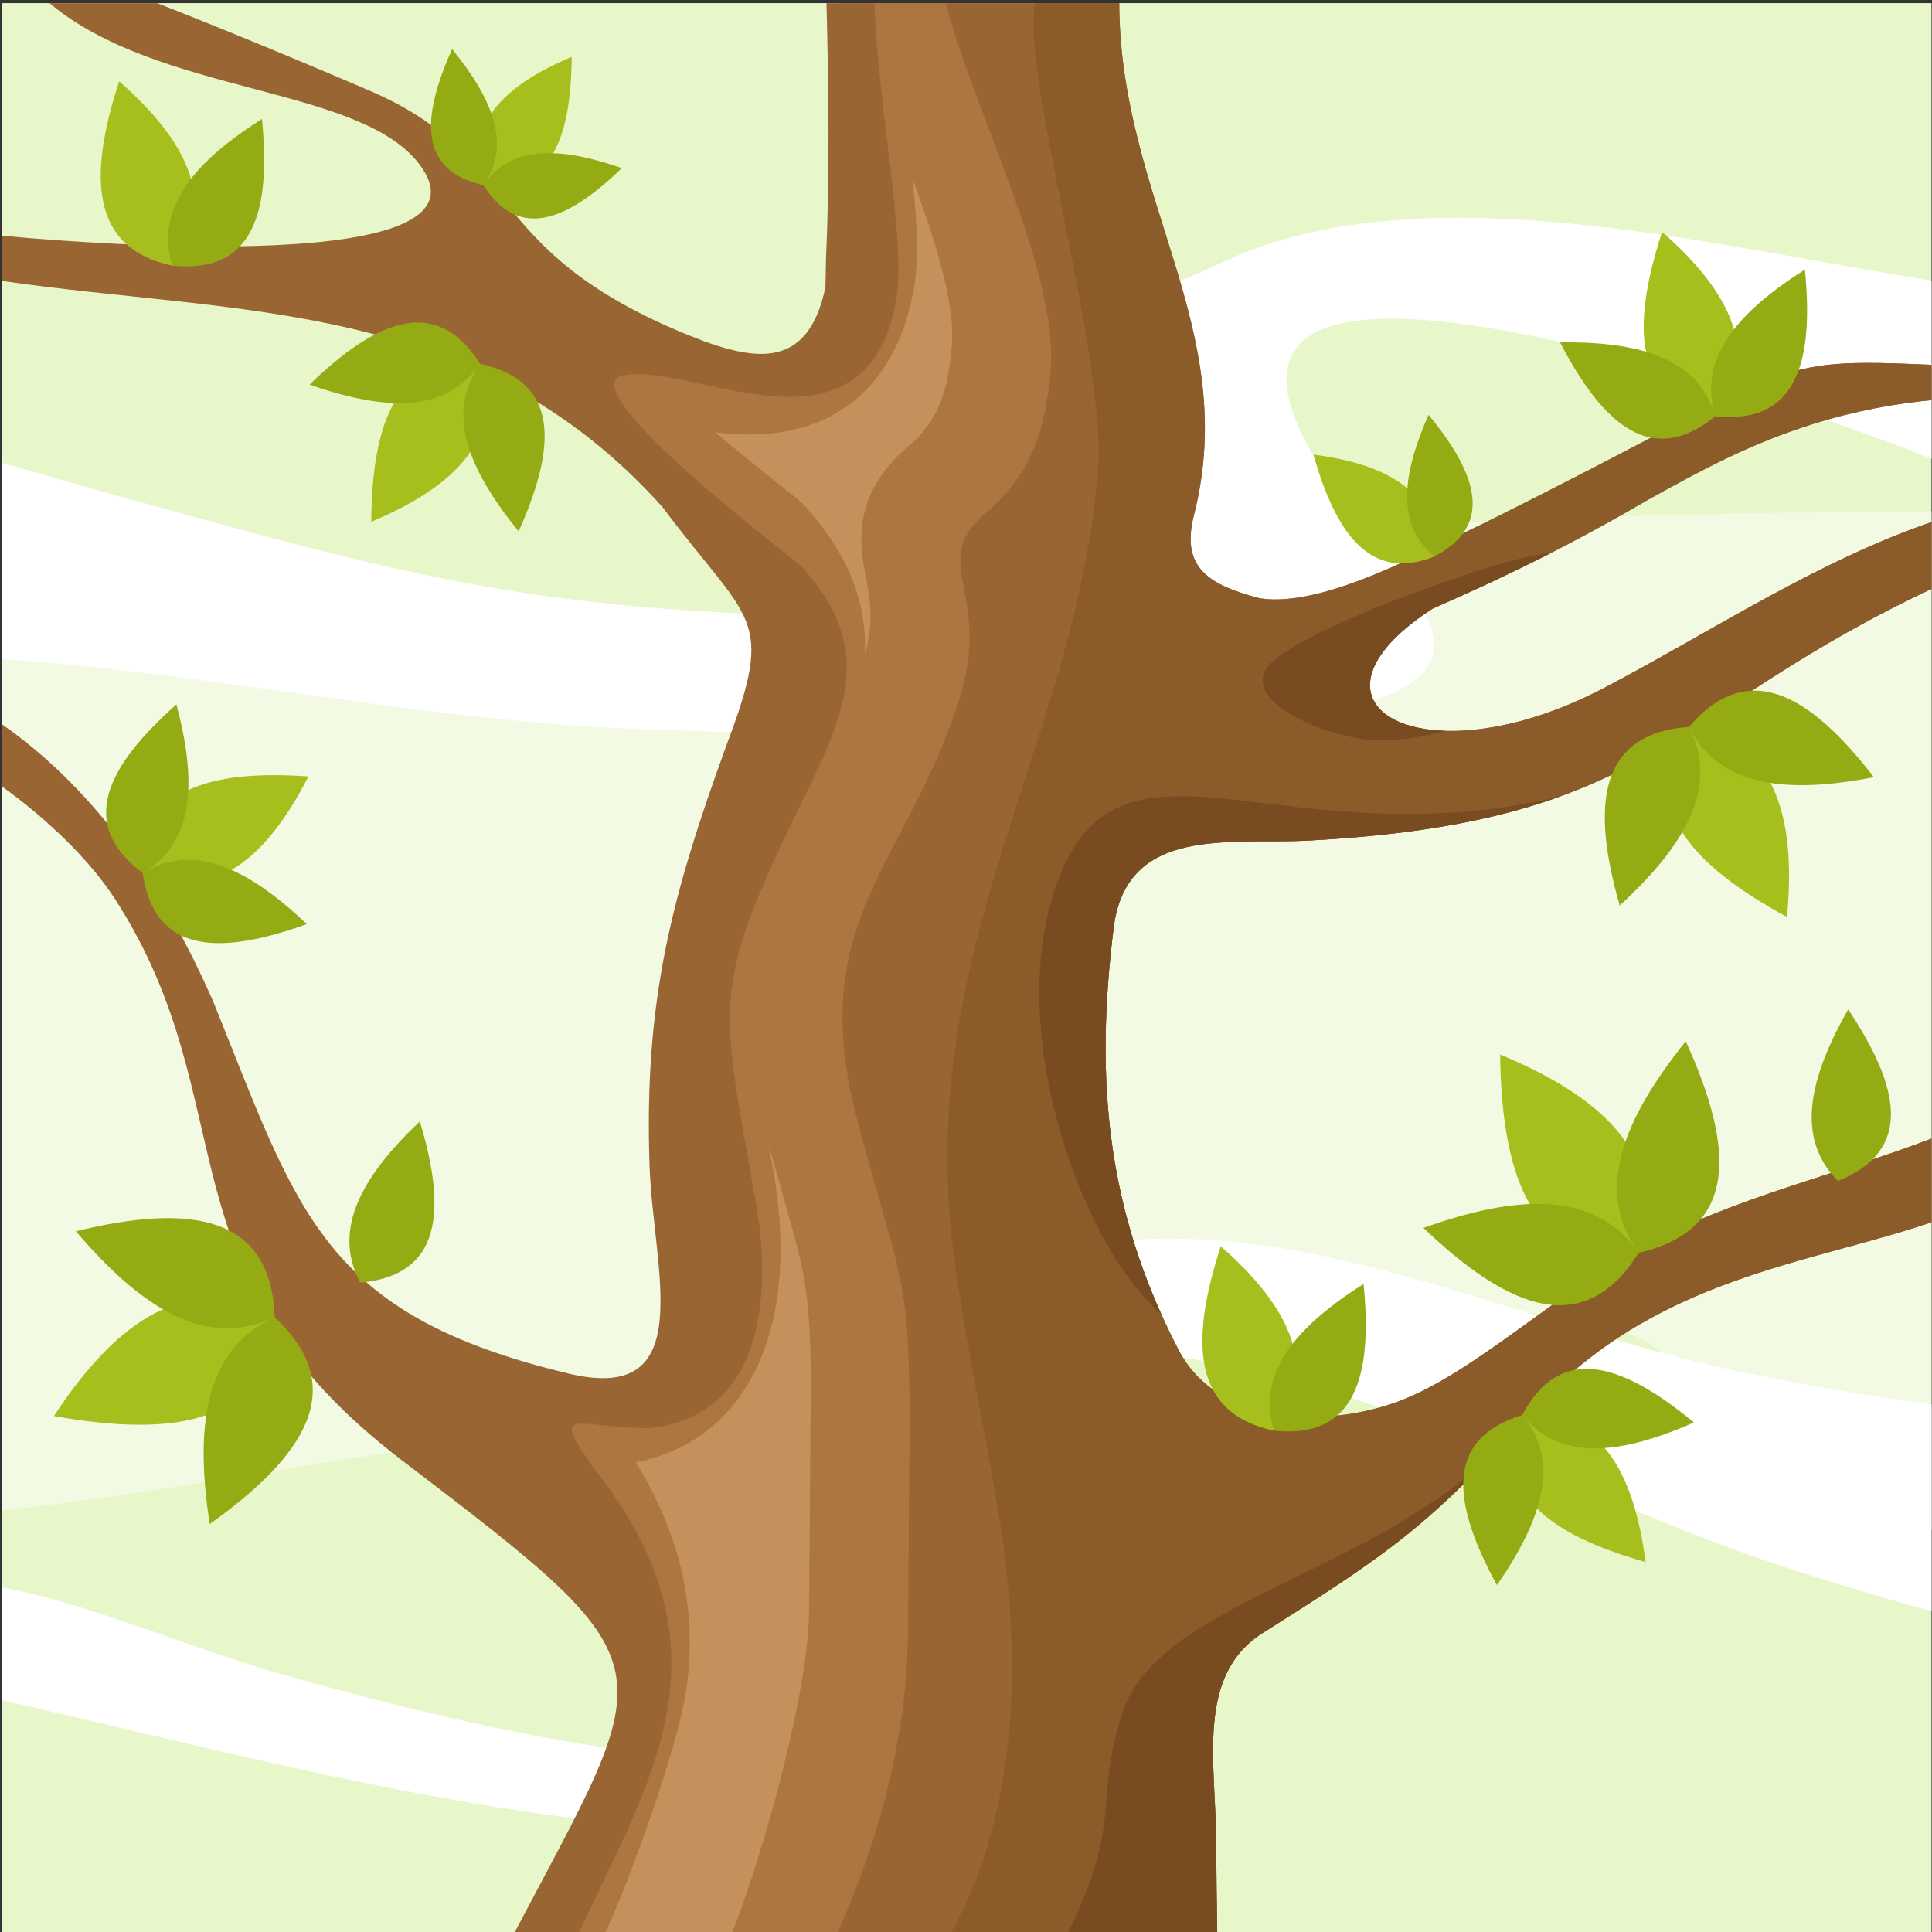 <?xml version="1.0" encoding="UTF-8"?>
<svg version="1.1" viewBox="0 0 880 880" xmlns="http://www.w3.org/2000/svg">
<rect x="0" y="0" width="880" height="880" fill="#333333" stroke="none"/>
<defs>
<clipPath id="a">
<path d="m0 660h660v-660h-660z"/>
</clipPath>
</defs>
<g transform="matrix(1.333 0 0 -1.333 0 880)">
<g clip-path="url(#a)">
<g transform="translate(.577 659.09)">
<path d="m0 0h660.76v-660.76c-89.029 0-178.27 0.674-267.23 0.523-131.19-0.225-262.32-0.523-393.52-0.523z" fill="#e8f7c9" fill-rule="evenodd"/>
</g>
<g transform="translate(661.34 485.46)">
<path d="m0 0v-348.09c-4.062-0.243-8.121-0.505-12.183-0.784-18.368-1.264-80.248-4.638-76.186 27.218 4.772 37.436-7.759 41.496-47.287 47.369-69.126 10.273-139.73-8.577-208.36-19.905-56.198-9.276-109.16-16.788-165.46-24.727-55.922-7.887-101.35-17.201-151.29-22.425v323.46c8.401-3.048 18.15-6.634 29.906-10.854 123.95-44.502 210.56-37.24 339.74-33.084 157.32 5.06 33.241 52.004 93.643 55.914 64.866 4.198 131.09 5.599 197.46 5.909" fill="#f3fae3" fill-rule="evenodd"/>
</g>
<g transform="translate(661.34 180.09)">
<path d="m0 0v-70.817c-14.608 3.939-30.627 8.713-48.793 14.514-43.229 14.115-75.134 30.037-116 46.405-52.408 20.994-170.12 54.169-212.4 2.976-13.407-16.23-12.22-43.459 6.75-56.025 17.928-11.875 103.79-35.7 99.208-56.407-5.254-23.757-125.47-26.873-147.5-25.902-78.692 3.466-163.38 26.378-240.27 43.998l-1.751 0.396v38.522l1.564-0.29c27.275-5.082 62.153-20.029 90.815-28.433 63.143-17.956 163.87-43.416 227.99-23.895 33.826 10.297-26.142 22.913-34.512 25.202-28.606 7.825-81.907 20.141-85.304 57.485-1.843 20.283 17.628 20.337 31.472 29.943 62.096 43.085 129.99 68.737 206.17 55.774 51.657-8.789 101.22-30.37 153.81-41.693 25.862-5.311 47.992-9.078 68.752-11.753m0 383.94v-61.181c-3.983 1.637-7.927 3.197-11.811 4.654-19.558 7.339-241.01 89.694-206.23 7.645 20.575-48.533 102.24-91.576-15.882-101.15-67.022-5.433-143.44-5.411-210.83-2.891-72.275 2.874-142.52 18.784-216.01 23.856v67.077c12.276-3.424 24.081-7.018 34.572-9.901 90.447-24.864 136.51-39.149 232.67-42.124 3.285-0.102 174.99-6.924 133.57 18.618-9.588 5.914-56.91 20.987-73.433 28.019-46.847 19.938-79.235 45.228-4.313 52.75 47.962 4.815 50.512 1.149 95.095 21.647 64.53 29.67 158.02 7.099 225.72-4.154 5.934-0.986 11.532-1.942 16.882-2.866" fill="#fff" fill-rule="evenodd"/>
</g>
<g transform="translate(382.44 659.09)">
<path d="m0 0c0.265-67.032 41.687-111.36 25.533-174.92-4.629-18.216 5.254-23.886 22.54-28.459 21.78-3.349 56.465 16.235 75.713 25.26 110.74 54.952 95.391 57.111 155.11 54.475v-11.864c-13.53-1.272-27.478-3.781-41.958-8.343-20.941-6.6-36.709-14.988-55.762-25.575-25.367-14.805-47.147-25.667-74.074-37.442-50.773-32.867-3.255-59.585 58.713-27.046 36.392 19.108 73.371 43.732 113.08 57.051v-22.676c-91.136-42.534-95.587-80.304-214.38-86.603-26.603-1.412-62.046 5.314-66.429-29.848-6.501-52.161-2.373-96.974 22.251-144.3 13.447-25.847 50.19-26.618 74.763-17.614 25.619 9.384 55.136 37.786 83.533 52.907 32.618 17.367 66.151 24.382 100.26 37.529v-28.656c-43.021-14.873-96.132-19.019-137.42-64.8-35.19-39.019-48.532-48.298-92.378-75.934-23.056-14.533-16.078-44.403-15.965-71.93 0.041-10.486 0.183-20.945 0.362-31.432h-4.437l-2.388-2e-3h-0.341l-0.342-2e-3h-2.387l-0.343-2e-3h-1.705l-0.341-2e-3h-1.706l-0.341-1e-3h-1.025l-0.341-2e-3h-1.363l-0.343-2e-3h-1.023l-0.342-2e-3h-0.681l-0.341-2e-3h-1.024l-0.341-2e-3h-0.682c-64.845-0.112-129.67-0.24-194.5-0.341-8.1 0.12-16.171 0.274-24.206 0.47 49.854 94.667 55.8 90.556-37.613 161.87-84.958 64.504-53.003 121.29-98.257 191.78-8.464 13.182-22.636 27.124-38.943 38.865v21.255c32.882-22.952 56.029-57.648 72.34-94.938 29.066-71.871 36.976-106.78 121.36-126.99 44.848-10.745 28.901 35.527 27.686 70.852-1.956 56.687 7.543 92.336 26.281 143.87 16.917 44.65 8.074 41.342-21.886 81.377-64.225 71.569-144.91 65.468-225.78 77.267v15.437c48.521-4.469 170.11-11.394 142.64 24.529-20.491 26.795-88.863 23.554-126.31 54.93h36.832c30.51-11.921 64.776-26.518 73.28-30.214 50.803-22.086 37.155-53 104.51-81.681 24.966-10.631 44.275-14.762 50.505 14.78 0.14 3.301 0.134 6.751 0.21 10.075 1.333 28.996 0.896 58.032 0.169 87.04z" fill="#963" fill-rule="evenodd"/>
</g>
<g transform="translate(285.73 -1.338)">
<path d="m0 0c-28.711-0.05-57.42-0.101-86.131-0.145l-2.365 0.035c23.942 51.852 54.113 95.607 8.558 156.22-20.223 26.91-9.057 17.155 16.237 17.413 38.933 4.115 41.692 45.829 36.339 76.581-12.209 70.123-16.196 72.36 16.301 138.68 14.836 30.279 24.004 51.889-0.635 79.054-6.253 5.428-74.803 57.286-62.675 64.921 22.027 7.038 83.628-32.983 94.81 25.653 3.717 19.485-6.13 66.367-7.389 102.02h24.333c9.881-37.62 38.831-92.251 35.859-125.8-1.716-19.37-6.218-34.395-20.999-47.405-22.154-17.96 1.78-27.346-10.323-65.09-18.331-57.17-52.965-75.188-34.506-144.15 15.339-57.296 18.092-51.846 17.574-113.57-0.17-20.272-0.287-40.542-0.468-60.812-0.378-35.737-9.799-70.823-24.52-103.61" fill="#ad7640" fill-rule="evenodd"/>
</g>
<g transform="translate(295.54 436.54)">
<path d="m0 0c1.835 6.532 2.423 12.595 1.479 19.525-1.171 8.57-3.474 15.521-2.426 24.489 1.368 11.673 7.777 20.514 16.629 27.787 10.509 9.388 12.814 20.228 14.026 33.908 1.348 15.221-7.19 39.926-13.401 56.715 0.127-1.283 0.247-2.569 0.364-3.854 0.99-10.897 1.931-23.833-0.125-34.602-3.652-19.159-12.989-36.091-31.558-44.135-11.491-4.978-23.894-5.358-36.099-3.947 5.211-4.415 10.498-8.741 15.818-13.019 4.333-3.486 8.975-6.957 13.159-10.591l0.902-0.783 0.803-0.885c11.892-13.112 19.971-28.153 20.462-46.157 0.041-1.492 0.027-2.975-0.033-4.451m-45.818-437.94c10.652 26.67 26.439 82.259 26.727 111.05 0.203 20.262 0.296 40.522 0.468 60.782 0.146 17.479 0.73 37.698-2.568 54.938-1.289 6.748-3.167 13.429-5.037 20.038-2.237 7.903-4.495 15.792-6.686 23.704 0.549-3.075 1.122-6.31 1.718-9.725 1.426-8.191 2.267-16.541 2.357-24.857 0.368-34.981-13.792-66.842-49.441-74.038 14.331-23.397 21.311-48.689 17.306-77.263-2.833-20.199-19.63-66.288-28.297-84.707 14.483 0.024 28.967 0.049 43.453 0.075" fill="#c4905c" fill-rule="evenodd"/>
</g>
<g transform="translate(382.44 659.09)">
<path d="m0 0c0.265-67.032 41.687-111.36 25.533-174.92-4.629-18.216 5.254-23.886 22.54-28.459 21.78-3.349 56.465 16.235 75.713 25.26 110.74 54.952 95.391 57.111 155.11 54.475v-11.864c-13.53-1.272-27.478-3.781-41.958-8.343-20.941-6.6-36.709-14.988-55.762-25.575-25.367-14.805-47.147-25.667-74.074-37.442-50.773-32.867-3.255-59.585 58.713-27.046 36.392 19.108 73.371 43.732 113.08 57.051v-22.676c-91.136-42.534-95.587-80.304-214.38-86.603-26.603-1.412-62.046 5.314-66.429-29.848-6.501-52.161-2.373-96.974 22.251-144.3 13.447-25.847 50.19-26.618 74.763-17.614 25.619 9.384 55.136 37.786 83.533 52.907 32.618 17.367 66.151 24.382 100.26 37.529v-28.656c-43.021-14.873-96.132-19.019-137.42-64.8-35.19-39.019-48.532-48.298-92.378-75.934-23.056-14.533-16.078-44.403-15.965-71.93 0.041-10.486 0.183-20.945 0.362-31.432h-4.437l-2.388-2e-3h-0.341l-0.342-2e-3h-2.387l-0.343-2e-3h-1.705l-0.341-2e-3h-1.706l-0.341-1e-3h-1.025l-0.341-2e-3h-1.363l-0.343-2e-3h-1.023l-0.342-2e-3h-0.681l-0.341-2e-3h-1.024l-0.341-2e-3h-0.682l-69.606-0.125c23.788 42.522 24.633 95.279 16.997 142.56-5.311 32.891-12.21 62.057-16.346 96.161-10.921 103.66 44.17 172.59 50.231 265.29 1.024 41.856-26.542 132.99-21.638 156.35z" fill="#8c5b2a" fill-rule="evenodd"/>
</g>
<g transform="translate(532.87 387.94)">
<path d="m0 0c-92.695-21.645-147.12 27.163-169.81-24.918-21.947-50.358 5.875-128.1 33.765-151.95l2e-3 4e-3c-19.303 42.882-22.232 84.387-16.297 132.02 4.383 35.161 39.826 28.436 66.429 29.847 38.263 2.029 64.655 7.328 85.912 14.995m-2.571 83.455c-13.001-6.642-26.119-12.774-40.759-19.175-33.736-21.84-24.068-40.958 4.394-41.786-8.487-2.361-17.15-3.586-25.926-3.085-10.691 0.612-39.596 9.882-36.245 22.45 3.319 12.45 70.215 34.892 84.056 38.624 4.295 1.159 9.263 2.176 14.48 2.972m-15.825-303.54c-28.543-30.626-43.236-40.6-82.935-65.622-23.056-14.532-16.077-44.402-15.965-71.93 0.041-10.486 0.184-20.945 0.362-31.431-17.148 0-34.296-0.043-51.443-0.073 0.226 0.476 0.455 0.953 0.69 1.436 18.389 37.989 8.747 43.475 17.97 73.667 12.173 39.859 87.281 47.346 131.32 93.953" fill="#784c20" fill-rule="evenodd"/>
</g>
<g transform="translate(18.425 176.29)">
<path d="M 0,0 C 21.741,33.22 46.613,50.064 75.435,33.732 72.987,-2.266 42.348,-7.518 0,0" fill="#a7bf1c" fill-rule="evenodd"/>
</g>
<g transform="translate(71.656 139.4)">
<path d="M 0,0 C -5.072,32.992 -1.967,59.789 22.204,70.624 48.068,46.653 32.614,23.217 0,0" fill="#94ab13" fill-rule="evenodd"/>
</g>
<g transform="translate(25.927 239.45)">
<path d="M 0,0 C 21.629,-25.425 43.923,-40.613 67.933,-29.426 66.733,5.817 38.897,9.469 0,0" fill="#94ab13" fill-rule="evenodd"/>
</g>
<g transform="translate(105.4 394.86)">
<path d="M 0,0 C -14.338,-28.047 -32.532,-43.442 -56.652,-32.999 -57.77,-4.393 -34.044,2.344 0,0" fill="#a7bf1c" fill-rule="evenodd"/>
</g>
<g transform="translate(60.279 419.46)">
<path d="m0 0c6.795-25.598 6.615-47.001-11.535-57.595-22.434 16.72-12.228 36.517 11.535 57.595" fill="#94ab13" fill-rule="evenodd"/>
</g>
<g transform="translate(104.83 344.4)">
<path d="m0 0c-19.215 18.226-38.089 28.32-56.082 17.46 3.93-27.7 26.198-28.224 56.082-17.46" fill="#94ab13" fill-rule="evenodd"/>
</g>
<g transform="translate(126.86 481.88)">
<path d="M 0,0 C 29.058,12.159 45.795,29.126 37.22,53.974 8.784,57.268 0.257,34.125 0,0" fill="#a7bf1c" fill-rule="evenodd"/>
</g>
<g transform="translate(105.77 528.74)">
<path d="M 0,0 C 25.005,-8.725 46.36,-10.179 58.306,7.113 43.345,30.755 22.827,22.088 0,0" fill="#94ab13" fill-rule="evenodd"/>
</g>
<g transform="translate(177.21 478.61)">
<path d="M 0,0 C -16.708,20.549 -25.334,40.136 -13.136,57.251 14.186,51.219 13.009,28.976 0,0" fill="#94ab13" fill-rule="evenodd"/>
</g>
<g transform="translate(195.35 640.73)">
<path d="M 0,0 C -23.577,-9.866 -37.16,-23.635 -30.203,-43.796 -7.128,-46.47 -0.208,-27.69 0,0" fill="#a7bf1c" fill-rule="evenodd"/>
</g>
<g transform="translate(212.46 602.71)">
<path d="m0 0c-20.29 7.081-37.617 8.259-47.312-5.771 12.14-19.185 28.79-12.151 47.312 5.771" fill="#94ab13" fill-rule="evenodd"/>
</g>
<g transform="translate(154.49 643.39)">
<path d="m0 0c13.557-16.674 20.556-32.569 10.658-46.456-22.169 4.894-21.217 22.943-10.658 46.456" fill="#94ab13" fill-rule="evenodd"/>
</g>
<g transform="translate(512.58 299.82)">
<path d="M 0,0 C 36.719,-15.093 57.949,-36.346 47.338,-67.729 11.525,-72.106 0.595,-43.006 0,0" fill="#a7bf1c" fill-rule="evenodd"/>
</g>
<g transform="translate(486.38 240.59)">
<path d="M 0,0 C 31.447,11.195 58.35,13.195 73.543,-8.503 54.875,-38.419 28.946,-27.656 0,0" fill="#94ab13" fill-rule="evenodd"/>
</g>
<g transform="translate(576.02 304.35)">
<path d="m0 0c-20.895-26.031-31.613-50.787-16.103-72.261 34.387 7.818 32.729 35.843 16.103 72.261" fill="#94ab13" fill-rule="evenodd"/>
</g>
<g transform="translate(562.29 126.42)">
<path d="M 0,0 C -4.008,31.243 -15.922,51.885 -42.154,50.213 -52.88,23.673 -32.831,9.308 0,0" fill="#a7bf1c" fill-rule="evenodd"/>
</g>
<g transform="translate(511.51 118.53)">
<path d="M 0,0 C 15.051,21.791 22.12,41.992 8.622,58.1 -18.143,49.954 -15.235,27.871 0,0" fill="#94ab13" fill-rule="evenodd"/>
</g>
<g transform="translate(578.82 174.1)">
<path d="m0 0c-24.247-10.654-45.422-13.769-58.683 2.534 13.068 24.74 34.201 17.702 58.683-2.534" fill="#94ab13" fill-rule="evenodd"/>
</g>
<g transform="translate(567.94 580.92)">
<path d="m0 0c23.699-20.749 34.19-42.15 18.175-62.992-28.013 5.897-28.757 30.55-18.175 62.992" fill="#a7bf1c" fill-rule="evenodd"/>
</g>
<g transform="translate(533.07 543.17)">
<path d="M 0,0 C 26.482,0.342 47.193,-5.055 53.037,-25.243 31.35,-42.918 14.641,-28.189 0,0" fill="#94ab13" fill-rule="evenodd"/>
</g>
<g transform="translate(616.73 568.05)">
<path d="m0 0c-22.363-14.187-36.758-30.026-30.619-50.126 27.824-2.948 33.766 18.518 30.619 50.126" fill="#94ab13" fill-rule="evenodd"/>
</g>
<g transform="translate(610.61 346.82)">
<path d="m0 0c3.329 34.958-4.547 60.335-33.481 64.973-18.195-26.22 0.07-46.774 33.481-64.973" fill="#a7bf1c" fill-rule="evenodd"/>
</g>
<g transform="translate(553.45 350.74)">
<path d="M 0,0 C 21.729,19.992 34.387,40.218 23.673,61.055 -7.435,58.783 -9.707,34.056 0,0" fill="#94ab13" fill-rule="evenodd"/>
</g>
<g transform="translate(640.31 394.6)">
<path d="M 0,0 C -28.986,-5.616 -52.778,-3.793 -63.186,17.198 -42.888,40.883 -21.643,28.03 0,0" fill="#94ab13" fill-rule="evenodd"/>
</g>
<g transform="translate(143.45 276.98)">
<path d="M 0,0 C -19.2,-18.241 -30.262,-36.564 -20.353,-55.099 7.515,-52.614 9.196,-30.404 0,0" fill="#94ab13" fill-rule="evenodd"/>
</g>
<g transform="translate(40.708 632.38)">
<path d="m0 0c23.699-20.749 34.189-42.15 18.175-62.992-28.014 5.897-28.758 30.549-18.175 62.992" fill="#a7bf1c" fill-rule="evenodd"/>
</g>
<g transform="translate(89.502 619.52)">
<path d="m0 0c-22.363-14.188-36.759-30.027-30.618-50.126 27.822-2.948 33.764 18.518 30.618 50.126" fill="#94ab13" fill-rule="evenodd"/>
</g>
<g transform="translate(448.81 504.82)">
<path d="M 0,0 C 25.753,-3.327 42.761,-13.167 41.364,-34.791 19.475,-43.613 7.647,-27.073 0,0" fill="#a7bf1c" fill-rule="evenodd"/>
</g>
<g transform="translate(488.13 518.41)">
<path d="m0 0c-8.802-19.981-11.387-37.436 2.045-48.381 20.404 10.754 14.618 28.182-2.045 48.381" fill="#94ab13" fill-rule="evenodd"/>
</g>
<g transform="translate(417.14 234.3)">
<path d="m0 0c23.7-20.746 34.19-42.147 18.176-62.992-28.014 5.899-28.758 30.55-18.176 62.992" fill="#a7bf1c" fill-rule="evenodd"/>
</g>
<g transform="translate(465.93 221.44)">
<path d="m0 0c-22.363-14.189-36.758-30.027-30.619-50.128 27.823-2.947 33.765 18.521 30.619 50.128" fill="#94ab13" fill-rule="evenodd"/>
</g>
<g transform="translate(631.52 315.25)">
<path d="m0 0c-13.073-23.032-18.335-43.778-3.47-58.635 25.945 10.473 21.102 32.214 3.47 58.635" fill="#94ab13" fill-rule="evenodd"/>
</g>
</g>
</g>
</svg>
